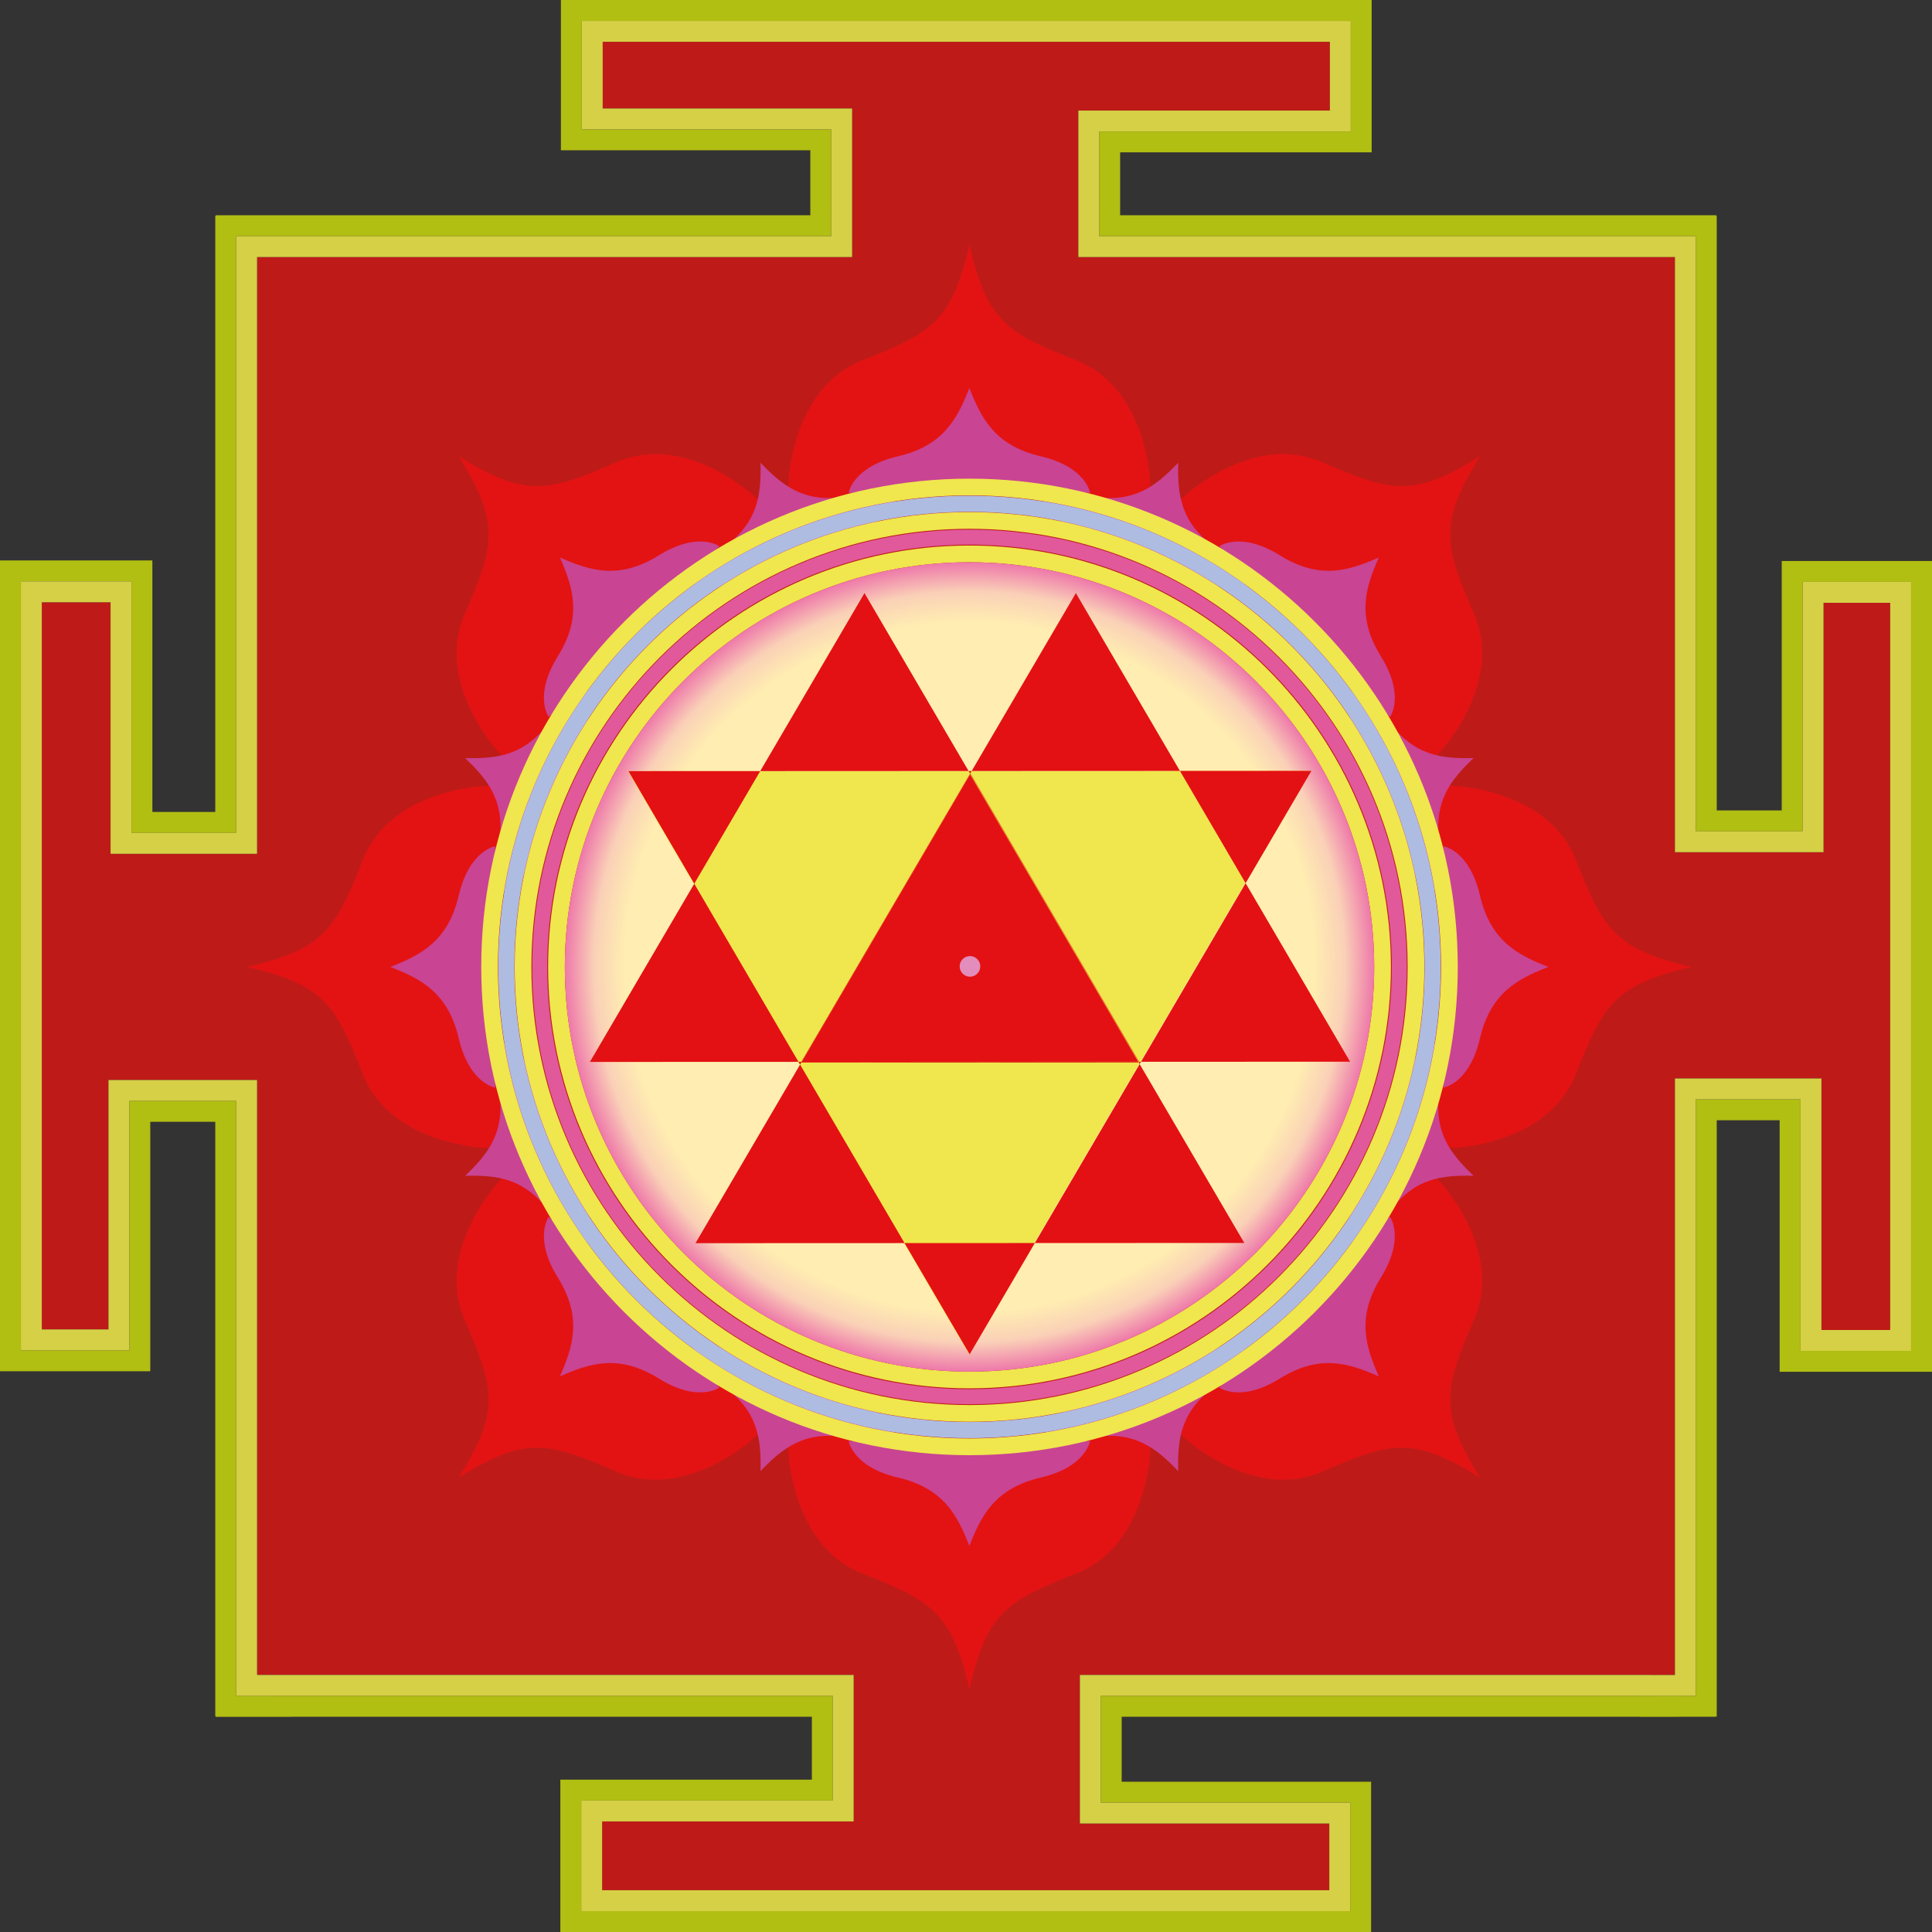 <svg xmlns="http://www.w3.org/2000/svg" xmlns:xlink="http://www.w3.org/1999/xlink" id="Layer_1" x="0px" y="0px" width="462.306px" height="462.307px" viewBox="0 0 462.306 462.307" xml:space="preserve"><rect x="0" y="0" width="462.306" height="462.307" fill="#333333" stroke="none"/><g>	<polygon fill="none" stroke="#191713" stroke-miterlimit="10" points="206.748,141.917 272.363,254.055 141.037,254.109  "></polygon>	<polygon fill="none" stroke="#191713" stroke-miterlimit="10" points="257.333,141.917 322.948,254.055 191.622,254.109  "></polygon>	<polygon fill="none" stroke="#191713" stroke-miterlimit="10" points="232.021,185.287 297.636,297.425 166.31,297.479  "></polygon>	<polygon fill="none" stroke="#191713" stroke-miterlimit="10" points="231.913,324.08 150.255,184.524 313.69,184.456  "></polygon></g><polygon fill="#BE1B18" points="144.082,452.307 144.082,435.848 204.269,435.848 204.269,400.797 61.542,400.797 61.541,400.646  61.51,400.646 61.51,258.433 25.959,258.433 25.959,318.121 10,318.121 10,144.11 26.459,144.11 26.459,204.297 61.51,204.297  61.51,61.521 61.689,61.52 61.689,61.51 203.902,61.51 203.902,25.959 144.215,25.959 144.215,10 318.225,10 318.225,26.459  258.038,26.459 258.038,61.51 400.796,61.51 400.796,203.925 436.347,203.925 436.347,144.236 452.306,144.236 452.305,318.247  435.847,318.247 435.847,258.061 400.796,258.061 400.796,400.817 397.472,400.818 392.493,400.797 258.404,400.797  258.404,436.348 318.092,436.348 318.092,452.307 "></polygon><path fill="#B1BE12" d="M426.347,134.236v59.688h-15.551V69.835v-8.316v-9.808h-0.087l-0.002-0.201H268.038V36.459h60.187V0h-194.01 v35.959h59.688V51.51H51.689v0.117l-0.18,0.002v142.668H36.459V134.11H0v194.011h35.959v-59.688H51.51v142.214h0.089l0.001,0.15 h0.09v0.027h18.145v-0.027h124.435v15.051h-60.187v36.459h194.01v-35.959h-59.688v-15.551h124.067v0.021h8.316l2.394-0.021h7.436 v-0.066l0.179-0.002v-0.111v-18.146V268.061h15.051v60.187h36.458l0.001-194.011H426.347z M457.305,323.247h-26.458v-60.187h-25.051 v142.722l-0.179,0.002v0.013h-2.436l-2.438,0.021h-3.271l-5-0.021H263.404v25.551h59.688v25.959h-184.01v-26.459h60.187v-25.051 H64.834v0.027l-8.266-0.001l-0.001-0.177H56.51V263.433H30.959v59.688H5V139.11h26.459v60.187H56.51V56.575l0.18-0.002V56.51 h142.213V30.959h-59.688V5h184.01v26.459h-60.187V56.51h142.717l0.002,0.201h0.039v142.214h25.551v-59.688h25.959L457.305,323.247z"></path><polygon fill="none" points="426.347,134.236 426.347,193.925 410.796,193.925 410.796,69.835 410.796,61.519 410.796,51.711  410.709,51.711 410.707,51.51 268.038,51.51 268.038,36.459 328.225,36.459 328.225,0 134.215,0 134.215,35.959 193.902,35.959  193.902,51.51 51.689,51.51 51.689,51.627 51.51,51.629 51.51,194.297 36.459,194.297 36.459,134.11 0,134.11 0,328.121  35.959,328.121 35.959,268.433 51.51,268.433 51.51,410.646 51.599,410.646 51.6,410.797 51.689,410.797 51.689,410.824  69.834,410.824 69.834,410.797 194.269,410.797 194.269,425.848 134.082,425.848 134.082,462.307 328.092,462.307 328.092,426.348  268.404,426.348 268.404,410.797 392.472,410.797 392.472,410.818 400.788,410.818 403.182,410.797 410.617,410.797 410.617,410.73  410.796,410.729 410.796,410.617 410.796,392.472 410.796,268.061 425.847,268.061 425.847,328.247 462.305,328.247  462.306,134.236 "></polygon><path fill="#D5D046" d="M431.347,139.236v59.688h-25.551V56.711h-0.039l-0.002-0.201H263.038V31.459h60.187V5h-184.01v25.959h59.688 V56.51H56.689v0.063l-0.18,0.002v142.722H31.459V139.11H5v184.011h25.959v-59.688H56.51v142.214h0.058l0.001,0.177l8.266,0.001 v-0.027h134.435v25.051h-60.187v26.459h184.01v-25.959h-59.688v-25.551h129.067l5,0.021h3.271l2.438-0.021h2.436v-0.013l0.179-0.002 V263.061h25.051v60.187h26.458l0.001-184.011H431.347z M452.305,318.247h-16.458v-60.187h-35.051v142.757l-3.324,0.001l-4.979-0.021 H258.404v35.551h59.688v15.959h-174.01v-16.459h60.187v-35.051H61.542l-0.001-0.15H61.51V258.433H25.959v59.688H10V144.11h16.459 v60.187H61.51V61.521l0.18-0.002v-0.01h142.213V25.959h-59.688V10h174.01v16.459h-60.187V61.51h142.758v142.415h35.551v-59.688 h15.959L452.305,318.247z"></path><polygon fill="none" points="139.082,457.307 139.082,430.848 199.269,430.848 199.269,405.797 64.834,405.797 64.834,405.824  56.568,405.823 56.567,405.646 56.51,405.646 56.51,263.433 30.959,263.433 30.959,323.121 5,323.121 5,139.11 31.459,139.11  31.459,199.297 56.51,199.297 56.51,56.575 56.689,56.573 56.689,56.51 198.902,56.51 198.902,30.959 139.215,30.959 139.215,5  323.225,5 323.225,31.459 263.038,31.459 263.038,56.51 405.755,56.51 405.757,56.711 405.796,56.711 405.796,198.925  431.347,198.925 431.347,139.236 457.306,139.236 457.305,323.247 430.847,323.247 430.847,263.061 405.796,263.061  405.796,405.782 405.617,405.784 405.617,405.797 403.182,405.797 400.743,405.818 397.472,405.818 392.472,405.797  263.404,405.797 263.404,431.348 323.092,431.348 323.092,457.307 "></polygon><g>	<g>		<g>			<path fill="#E31313" d="M275.195,114.682c0,0-1.045-21.884-17.453-28.376c-16.503-6.529-21.489-9.142-25.764-27.663    c0-0.011,0-0.017,0-0.026h-0.041c-0.002,0.01-0.002,0.017-0.004,0.026c-4.274,18.521-9.261,21.134-25.764,27.663    c-16.408,6.492-17.453,28.376-17.453,28.376l-0.355,7.954l3.324-1.543l40.271-8.404l40.271,8.404l3.324,1.543L275.195,114.682z"></path>			<path fill="#E31313" d="M275.195,348.07c0,0-1.045,21.884-17.453,28.376c-16.503,6.529-21.489,9.142-25.764,27.663    c0,0.011,0,0.017,0,0.026h-0.041c-0.002-0.01-0.002-0.017-0.004-0.026c-4.274-18.521-9.261-21.134-25.764-27.663    c-16.408-6.492-17.453-28.376-17.453-28.376l-0.355-7.954l3.324,1.543l40.271,8.404l40.271-8.404l3.324-1.543L275.195,348.07z"></path>		</g>		<g>			<path fill="#E31313" d="M348.65,274.615c0,0,21.884-1.045,28.376-17.453c6.529-16.503,9.142-21.489,27.663-25.764    c0.011,0,0.017,0,0.026,0v-0.041c-0.01-0.002-0.017-0.002-0.026-0.004c-18.521-4.274-21.134-9.261-27.663-25.764    c-6.492-16.408-28.376-17.453-28.376-17.453l-7.954-0.355l1.543,3.324l8.404,40.271l-8.404,40.271l-1.543,3.324L348.65,274.615z"></path>			<path fill="#E31313" d="M115.262,274.615c0,0-21.884-1.045-28.376-17.453c-6.529-16.503-9.142-21.489-27.663-25.764    c-0.011,0-0.017,0-0.026,0v-0.041c0.01-0.002,0.017-0.002,0.026-0.004c18.521-4.274,21.134-9.261,27.663-25.764    c6.492-16.408,28.376-17.453,28.376-17.453l7.954-0.355l-1.543,3.324l-8.404,40.271l8.404,40.271l1.543,3.324L115.262,274.615z"></path>		</g>	</g>	<g>		<g>			<path fill="#E31313" d="M345.046,179.436c0,0,14.735-16.213,7.724-32.406c-7.052-16.286-8.73-21.659,1.344-37.778    c0.007-0.008,0.012-0.012,0.019-0.019l-0.029-0.029c-0.009,0.006-0.013,0.011-0.021,0.017    c-16.119,10.074-21.492,8.395-37.778,1.343c-16.193-7.012-32.406,7.724-32.406,7.724l-5.876,5.373l3.442,1.26l34.418,22.532    l22.533,34.419l1.259,3.441L345.046,179.436z"></path>			<path fill="#E31313" d="M180.016,344.466c0,0-16.213,14.735-32.406,7.724c-16.286-7.052-21.659-8.73-37.778,1.344    c-0.008,0.007-0.012,0.012-0.019,0.019l-0.029-0.029c0.006-0.008,0.011-0.014,0.016-0.021    c10.074-16.119,8.396-21.492,1.344-37.778c-7.012-16.193,7.724-32.406,7.724-32.406l5.373-5.876l1.259,3.442l22.533,34.418    l34.418,22.532l3.442,1.26L180.016,344.466z"></path>		</g>		<g>			<path fill="#E31313" d="M283.896,344.466c0,0,16.213,14.735,32.406,7.724c16.286-7.052,21.659-8.73,37.778,1.344    c0.008,0.007,0.012,0.012,0.019,0.019l0.029-0.029c-0.006-0.008-0.011-0.014-0.016-0.021    c-10.074-16.119-8.396-21.492-1.344-37.778c7.012-16.193-7.724-32.406-7.724-32.406l-5.373-5.876l-1.259,3.442l-22.533,34.418    l-34.418,22.532l-3.442,1.26L283.896,344.466z"></path>			<path fill="#E31313" d="M118.866,179.436c0,0-14.735-16.213-7.724-32.406c7.052-16.286,8.73-21.659-1.344-37.778    c-0.007-0.008-0.012-0.012-0.019-0.019l0.029-0.029c0.009,0.006,0.013,0.011,0.021,0.017    c16.119,10.074,21.492,8.395,37.778,1.343c16.193-7.012,32.406,7.724,32.406,7.724l5.876,5.373l-3.442,1.26l-34.418,22.532    l-22.533,34.419l-1.259,3.441L118.866,179.436z"></path>		</g>	</g></g><g>	<g>		<g>			<path fill="#C94492" d="M249.041,109.188c-10.934-2.558-14.238-9.071-17.07-16.327c0-0.005,0-0.006,0-0.011h-0.026    c-0.002,0.005-0.002,0.006-0.003,0.011c-2.832,7.256-6.137,13.77-17.07,16.327c-10.872,2.542-11.799,8.743-11.799,8.743h57.768    C260.84,117.932,259.913,111.73,249.041,109.188z"></path>			<path fill="#C94492" d="M249.041,353.562c-10.934,2.558-14.238,9.071-17.07,16.327c0,0.005,0,0.006,0,0.011h-0.026    c-0.002-0.005-0.002-0.006-0.003-0.011c-2.832-7.256-6.137-13.77-17.07-16.327c-10.872-2.542-11.799-8.743-11.799-8.743h57.768    C260.84,344.819,259.913,351.021,249.041,353.562z"></path>		</g>		<g>			<path fill="#C94492" d="M109.769,214.29c-2.558,10.935-9.071,14.239-16.327,17.071c-0.005,0-0.006,0-0.011,0v0.025    c0.005,0.002,0.006,0.002,0.011,0.004c7.256,2.832,13.77,6.137,16.327,17.069c2.542,10.873,8.743,11.8,8.743,11.8v-57.768    C118.512,202.492,112.311,203.419,109.769,214.29z"></path>			<path fill="#C94492" d="M354.143,214.29c2.559,10.935,9.072,14.239,16.328,17.071c0.004,0,0.006,0,0.01,0v0.025    c-0.004,0.002-0.006,0.002-0.01,0.004c-7.256,2.832-13.77,6.137-16.328,17.069c-2.542,10.873-8.743,11.8-8.743,11.8v-57.768    C345.399,202.492,351.601,203.419,354.143,214.29z"></path>		</g>	</g>	<g>		<g>			<path fill="#C94492" d="M330.436,157.058c-5.922-9.54-3.653-16.482-0.524-23.615c0.003-0.004,0.004-0.005,0.007-0.008    l-0.019-0.019c-0.005,0.002-0.006,0.003-0.01,0.005c-7.133,3.128-14.075,5.397-23.616-0.525c-9.484-5.89-14.525-2.16-14.525-2.16    l40.849,40.847C332.597,171.582,336.326,166.542,330.436,157.058z"></path>			<path fill="#C94492" d="M157.638,329.855c-9.54-5.922-16.483-3.653-23.615-0.524c-0.004,0.003-0.005,0.004-0.008,0.007    l-0.019-0.019c0.002-0.005,0.002-0.006,0.005-0.01c3.128-7.133,5.397-14.075-0.525-23.616c-5.89-9.484-2.16-14.525-2.16-14.525    l40.847,40.849C172.162,332.017,167.122,335.746,157.638,329.855z"></path>		</g>		<g>			<path fill="#C94492" d="M157.638,132.896c-9.541,5.923-16.483,3.653-23.616,0.525c-0.004-0.003-0.005-0.004-0.008-0.008    l-0.018,0.019c0.002,0.005,0.002,0.005,0.005,0.011c3.128,7.133,5.396,14.075-0.525,23.615    c-5.891,9.484-2.161,14.524-2.161,14.524l40.848-40.847C172.162,130.735,167.122,127.006,157.638,132.896z"></path>			<path fill="#C94492" d="M330.437,305.693c-5.923,9.542-3.654,16.484-0.525,23.617c0.002,0.003,0.004,0.004,0.007,0.007    l-0.019,0.018c-0.004-0.001-0.006-0.002-0.01-0.004c-7.133-3.128-14.075-5.396-23.615,0.524    c-9.485,5.891-14.526,2.161-14.526,2.161l40.848-40.849C332.596,291.168,336.325,296.209,330.437,305.693z"></path>		</g>	</g></g><g>	<g>		<g>			<path fill="#C94492" d="M202.762,118.812c-10.444,1.716-15.672-2.764-20.755-8.061c-0.002-0.004-0.003-0.004-0.004-0.009    l-0.022,0.01c0,0.004,0,0.005,0.001,0.01c0.151,7.34-0.378,14.204-8.976,20.375c-8.551,6.135-7.121,11.869-7.121,11.869    l50.305-20.836C216.189,122.171,213.146,117.105,202.762,118.812z"></path>			<path fill="#C94492" d="M290.906,331.615c-8.598,6.17-9.127,13.034-8.976,20.374c0.002,0.005,0.002,0.006,0.004,0.01    l-0.023,0.009c-0.002-0.004-0.003-0.004-0.006-0.008c-5.083-5.296-10.311-9.776-20.755-8.06    c-10.384,1.707-13.428-3.358-13.428-3.358l50.305-20.838C298.027,319.744,299.457,325.479,290.906,331.615z"></path>		</g>		<g>			<path fill="#C94492" d="M119.393,260.57c1.716,10.445-2.764,15.673-8.061,20.756c-0.005,0.002-0.005,0.003-0.009,0.004    l0.009,0.021c0.005,0,0.005,0,0.01,0c7.341-0.151,14.204,0.378,20.375,8.975c6.135,8.552,11.871,7.122,11.871,7.122    l-20.838-50.305C122.75,247.144,117.685,250.188,119.393,260.57z"></path>			<path fill="#C94492" d="M332.195,172.425c6.171,8.599,13.035,9.128,20.375,8.978c0.004-0.002,0.006-0.003,0.008-0.004    l0.009,0.022c-0.002,0.002-0.003,0.003-0.006,0.006c-5.298,5.084-9.776,10.311-8.062,20.754    c1.708,10.386-3.357,13.43-3.357,13.43l-20.838-50.305C320.324,165.306,326.06,163.876,332.195,172.425z"></path>		</g>	</g>	<g>		<g>			<path fill="#C94492" d="M290.906,131.138c-8.598-6.171-9.127-13.034-8.975-20.373c0.001-0.006,0.001-0.008,0.003-0.011    l-0.023-0.009c-0.003,0.003-0.003,0.004-0.006,0.008c-5.084,5.296-10.31,9.776-20.755,8.06    c-10.385-1.707-13.428,3.358-13.428,3.358l50.305,20.836C298.027,143.007,299.457,137.272,290.906,131.138z"></path>			<path fill="#C94492" d="M202.761,343.94c-10.443-1.717-15.671,2.764-20.754,8.061c-0.002,0.003-0.003,0.005-0.004,0.008    L181.98,352c0-0.004-0.001-0.005,0.001-0.011c0.15-7.339-0.378-14.202-8.977-20.374c-8.55-6.136-7.12-11.871-7.12-11.871    l50.305,20.839C216.189,340.583,213.146,345.648,202.761,343.94z"></path>		</g>		<g>			<path fill="#C94492" d="M131.717,172.426c-6.171,8.599-13.035,9.127-20.375,8.977c-0.005-0.002-0.005-0.002-0.009-0.005    l-0.009,0.023c0.003,0.003,0.003,0.003,0.008,0.007c5.297,5.084,9.776,10.311,8.061,20.754    c-1.709,10.385,3.356,13.429,3.356,13.429l20.837-50.305C143.586,165.306,137.852,163.876,131.717,172.426z"></path>			<path fill="#C94492" d="M344.52,260.57c-1.716,10.446,2.764,15.673,8.062,20.756c0.003,0.002,0.004,0.003,0.008,0.004    l-0.01,0.021c-0.003,0.001-0.005,0.001-0.011,0c-7.339-0.149-14.202,0.378-20.373,8.975c-6.136,8.552-11.871,7.122-11.871,7.122    l20.837-50.305C341.161,247.144,346.227,250.187,344.52,260.57z"></path>		</g>	</g></g><path fill="#F0E64D" d="M231.993,114.538c-64.528,0-116.838,52.311-116.838,116.838s52.31,116.837,116.838,116.837 c64.527,0,116.837-52.31,116.837-116.837S296.521,114.538,231.993,114.538z M231.993,344.213 c-62.219,0-112.838-50.618-112.838-112.837s50.619-112.838,112.838-112.838S344.83,169.157,344.83,231.376 S294.212,344.213,231.993,344.213z"></path><path fill="#AEBCE2" d="M231.993,118.615c-62.277,0-112.761,50.484-112.761,112.761s50.483,112.76,112.761,112.76 c62.276,0,112.76-50.483,112.76-112.76S294.27,118.615,231.993,118.615z M231.993,340.275c-60.048,0-108.9-48.852-108.9-108.899 s48.853-108.9,108.9-108.9s108.899,48.853,108.899,108.9S292.041,340.275,231.993,340.275z"></path><path fill="#E1599B" d="M231.993,126.74c-57.79,0-104.636,46.847-104.636,104.636s46.846,104.635,104.636,104.635 c57.789,0,104.635-46.846,104.635-104.635S289.782,126.74,231.993,126.74z M231.993,332.429 c-55.722,0-101.054-45.332-101.054-101.053s45.332-101.054,101.054-101.054s101.053,45.333,101.053,101.054 S287.715,332.429,231.993,332.429z"></path><path fill="#F0E64D" d="M231.993,122.538c-60.014,0-108.838,48.824-108.838,108.838c0,60.013,48.824,108.837,108.838,108.837 c60.013,0,108.837-48.824,108.837-108.837C340.83,171.362,292.006,122.538,231.993,122.538z M231.993,336.213 c-57.808,0-104.838-47.029-104.838-104.837s47.03-104.838,104.838-104.838s104.837,47.03,104.837,104.838 S289.801,336.213,231.993,336.213z"></path><path fill="#F0E64D" d="M231.993,130.538c-55.603,0-100.838,45.235-100.838,100.838c0,55.602,45.235,100.837,100.838,100.837 c55.602,0,100.837-45.235,100.837-100.837C332.83,175.773,287.595,130.538,231.993,130.538z M231.993,328.213 c-53.396,0-96.838-43.44-96.838-96.837s43.441-96.838,96.838-96.838s96.837,43.441,96.837,96.838S285.39,328.213,231.993,328.213z"></path><radialGradient id="SVGID_1_" cx="231.993" cy="231.375" r="96.838" gradientUnits="userSpaceOnUse">	<stop offset="0.853" style="stop-color:#FFEDB1"></stop>	<stop offset="0.928" style="stop-color:#FAD0B7"></stop>	<stop offset="1" style="stop-color:#EE78AA"></stop></radialGradient><path fill="url(#SVGID_1_)" d="M231.993,328.213c-53.396,0-96.838-43.44-96.838-96.837s43.441-96.838,96.838-96.838 s96.837,43.441,96.837,96.838S285.39,328.213,231.993,328.213z"></path><polygon fill="#F0E64D" points="231.896,324.08 150.238,184.524 313.674,184.456 "></polygon><g>	<polygon fill="#E31113" points="206.86,141.917 181.913,184.512 231.771,184.49  "></polygon>	<polygon fill="#E31113" points="141.149,254.109 191.071,254.089 166.128,211.461  "></polygon>	<polygon fill="#E31113" points="323.061,254.055 298.062,211.332 273.026,254.075  "></polygon>	<polygon fill="#E31113" points="257.445,141.917 232.511,184.49 282.344,184.469  "></polygon>	<polygon fill="#E31113" points="166.422,297.479 216.448,297.459 191.453,254.742  "></polygon>	<polygon fill="#E31113" points="272.705,254.625 247.625,297.445 297.748,297.425  "></polygon>	<polygon fill="#E31113" points="232.511,184.49 231.771,184.49 232.141,185.121  "></polygon>	<polygon fill="#E31113" points="313.803,184.456 282.344,184.469 298.062,211.332  "></polygon>	<polygon fill="#E31113" points="150.367,184.524 166.128,211.461 181.913,184.512  "></polygon>	<polygon fill="#E31113" points="232.025,324.08 247.625,297.445 216.448,297.459  "></polygon>	<polygon fill="#E31113" points="272.677,254.233 272.476,254.233 272.705,254.625 273.026,254.075 272.585,254.076  "></polygon>	<polygon fill="#E31113" points="191.734,254.109 191.747,254.088 191.071,254.089 191.453,254.742 191.823,254.109  "></polygon>	<polygon fill="#E31113" points="272.371,254.055 272.384,254.076 272.585,254.076 232.238,185.124 232.19,185.206 272.476,254.055    "></polygon>	<polygon fill="#E31113" points="232.133,185.287 232.138,185.296 232.19,185.206 232.141,185.121 191.747,254.088 191.836,254.088    "></polygon>	<polygon fill="#E31113" points="191.834,254.109 191.741,254.268 272.476,254.233 272.384,254.076  "></polygon>	<polygon fill="#E31113" points="191.836,254.088 191.823,254.109 191.834,254.109 191.847,254.088  "></polygon>	<polygon fill="#E31113" points="191.847,254.088 272.371,254.055 232.138,185.296  "></polygon></g><circle fill="#E28DBB" cx="232.104" cy="231.243" r="2.468"></circle><g>	<path fill="#BE1B18" d="M75.621,77.168h116.394c-6.961,4.849-12.312,12.058-15.689,21.237c-0.099,0.266-0.193,0.531-0.286,0.794  c-5.53-2.651-12.444-4.87-20.095-4.87c-5.283,0-10.393,1.052-15.184,3.127c-5.91,2.559-10.632,4.516-13.15,4.516  c-1.279,0-3.757-0.487-10.485-4.669c0,0-11.747-8.661-20.438,0.04s0.366,21.923,0.366,21.923c3.54,5.883,3.961,8.149,3.952,9.354  c-0.02,2.526-1.97,7.227-4.516,13.108c-4.611,10.649-4.135,22.589,1.38,34.526c0.117,0.254,0.236,0.506,0.355,0.755  c-0.261,0.092-0.522,0.186-0.786,0.283c-9.554,3.516-16.973,9.167-21.817,16.547V77.168z"></path>	<path fill="#BE1B18" d="M384.72,77.307V193.7c-4.849-6.961-12.058-12.312-21.237-15.689c-0.266-0.099-0.531-0.193-0.794-0.286  c2.651-5.53,4.87-12.444,4.87-20.095c0-5.283-1.052-10.393-3.127-15.184c-2.559-5.91-4.516-10.632-4.516-13.15  c0-1.279,0.487-3.757,4.669-10.485c0,0,8.661-11.747-0.04-20.438s-21.923,0.366-21.923,0.366c-5.883,3.54-8.149,3.961-9.354,3.952  c-2.526-0.02-7.227-1.97-13.108-4.516c-10.649-4.611-22.589-4.135-34.526,1.38c-0.254,0.117-0.506,0.236-0.755,0.355  c-0.092-0.261-0.186-0.522-0.283-0.786c-3.516-9.554-9.167-16.973-16.547-21.817H384.72z"></path>	<path fill="#BE1B18" d="M75.805,386.583h116.394c-6.961-4.849-12.312-12.058-15.689-21.237c-0.099-0.266-0.193-0.531-0.286-0.794  c-5.53,2.651-12.444,4.87-20.095,4.87c-5.283,0-10.393-1.052-15.184-3.127c-5.91-2.559-10.632-4.516-13.15-4.516  c-1.279,0-3.757,0.487-10.485,4.669c0,0-11.747,8.661-20.438-0.04s0.366-21.923,0.366-21.923c3.54-5.883,3.961-8.149,3.952-9.354  c-0.02-2.526-1.97-7.227-4.516-13.108c-4.611-10.649-4.135-22.589,1.38-34.526c0.117-0.254,0.236-0.506,0.355-0.755  c-0.261-0.092-0.522-0.186-0.786-0.283c-9.554-3.516-16.973-9.167-21.817-16.547V386.583z"></path>	<path fill="#BE1B18" d="M384.903,386.444V270.051c-4.849,6.961-12.058,12.312-21.237,15.689c-0.266,0.099-0.531,0.193-0.794,0.286  c2.651,5.53,4.87,12.444,4.87,20.095c0,5.283-1.052,10.393-3.127,15.184c-2.559,5.91-4.516,10.632-4.516,13.15  c0,1.279,0.487,3.757,4.669,10.485c0,0,8.661,11.747-0.04,20.438s-21.923-0.366-21.923-0.366c-5.883-3.54-8.149-3.961-9.354-3.952  c-2.526,0.02-7.227,1.97-13.108,4.516c-10.649,4.611-22.589,4.135-34.526-1.38c-0.254-0.117-0.506-0.236-0.755-0.355  c-0.092,0.261-0.186,0.522-0.283,0.786c-3.516,9.554-9.167,16.973-16.547,21.817H384.903z"></path></g></svg>